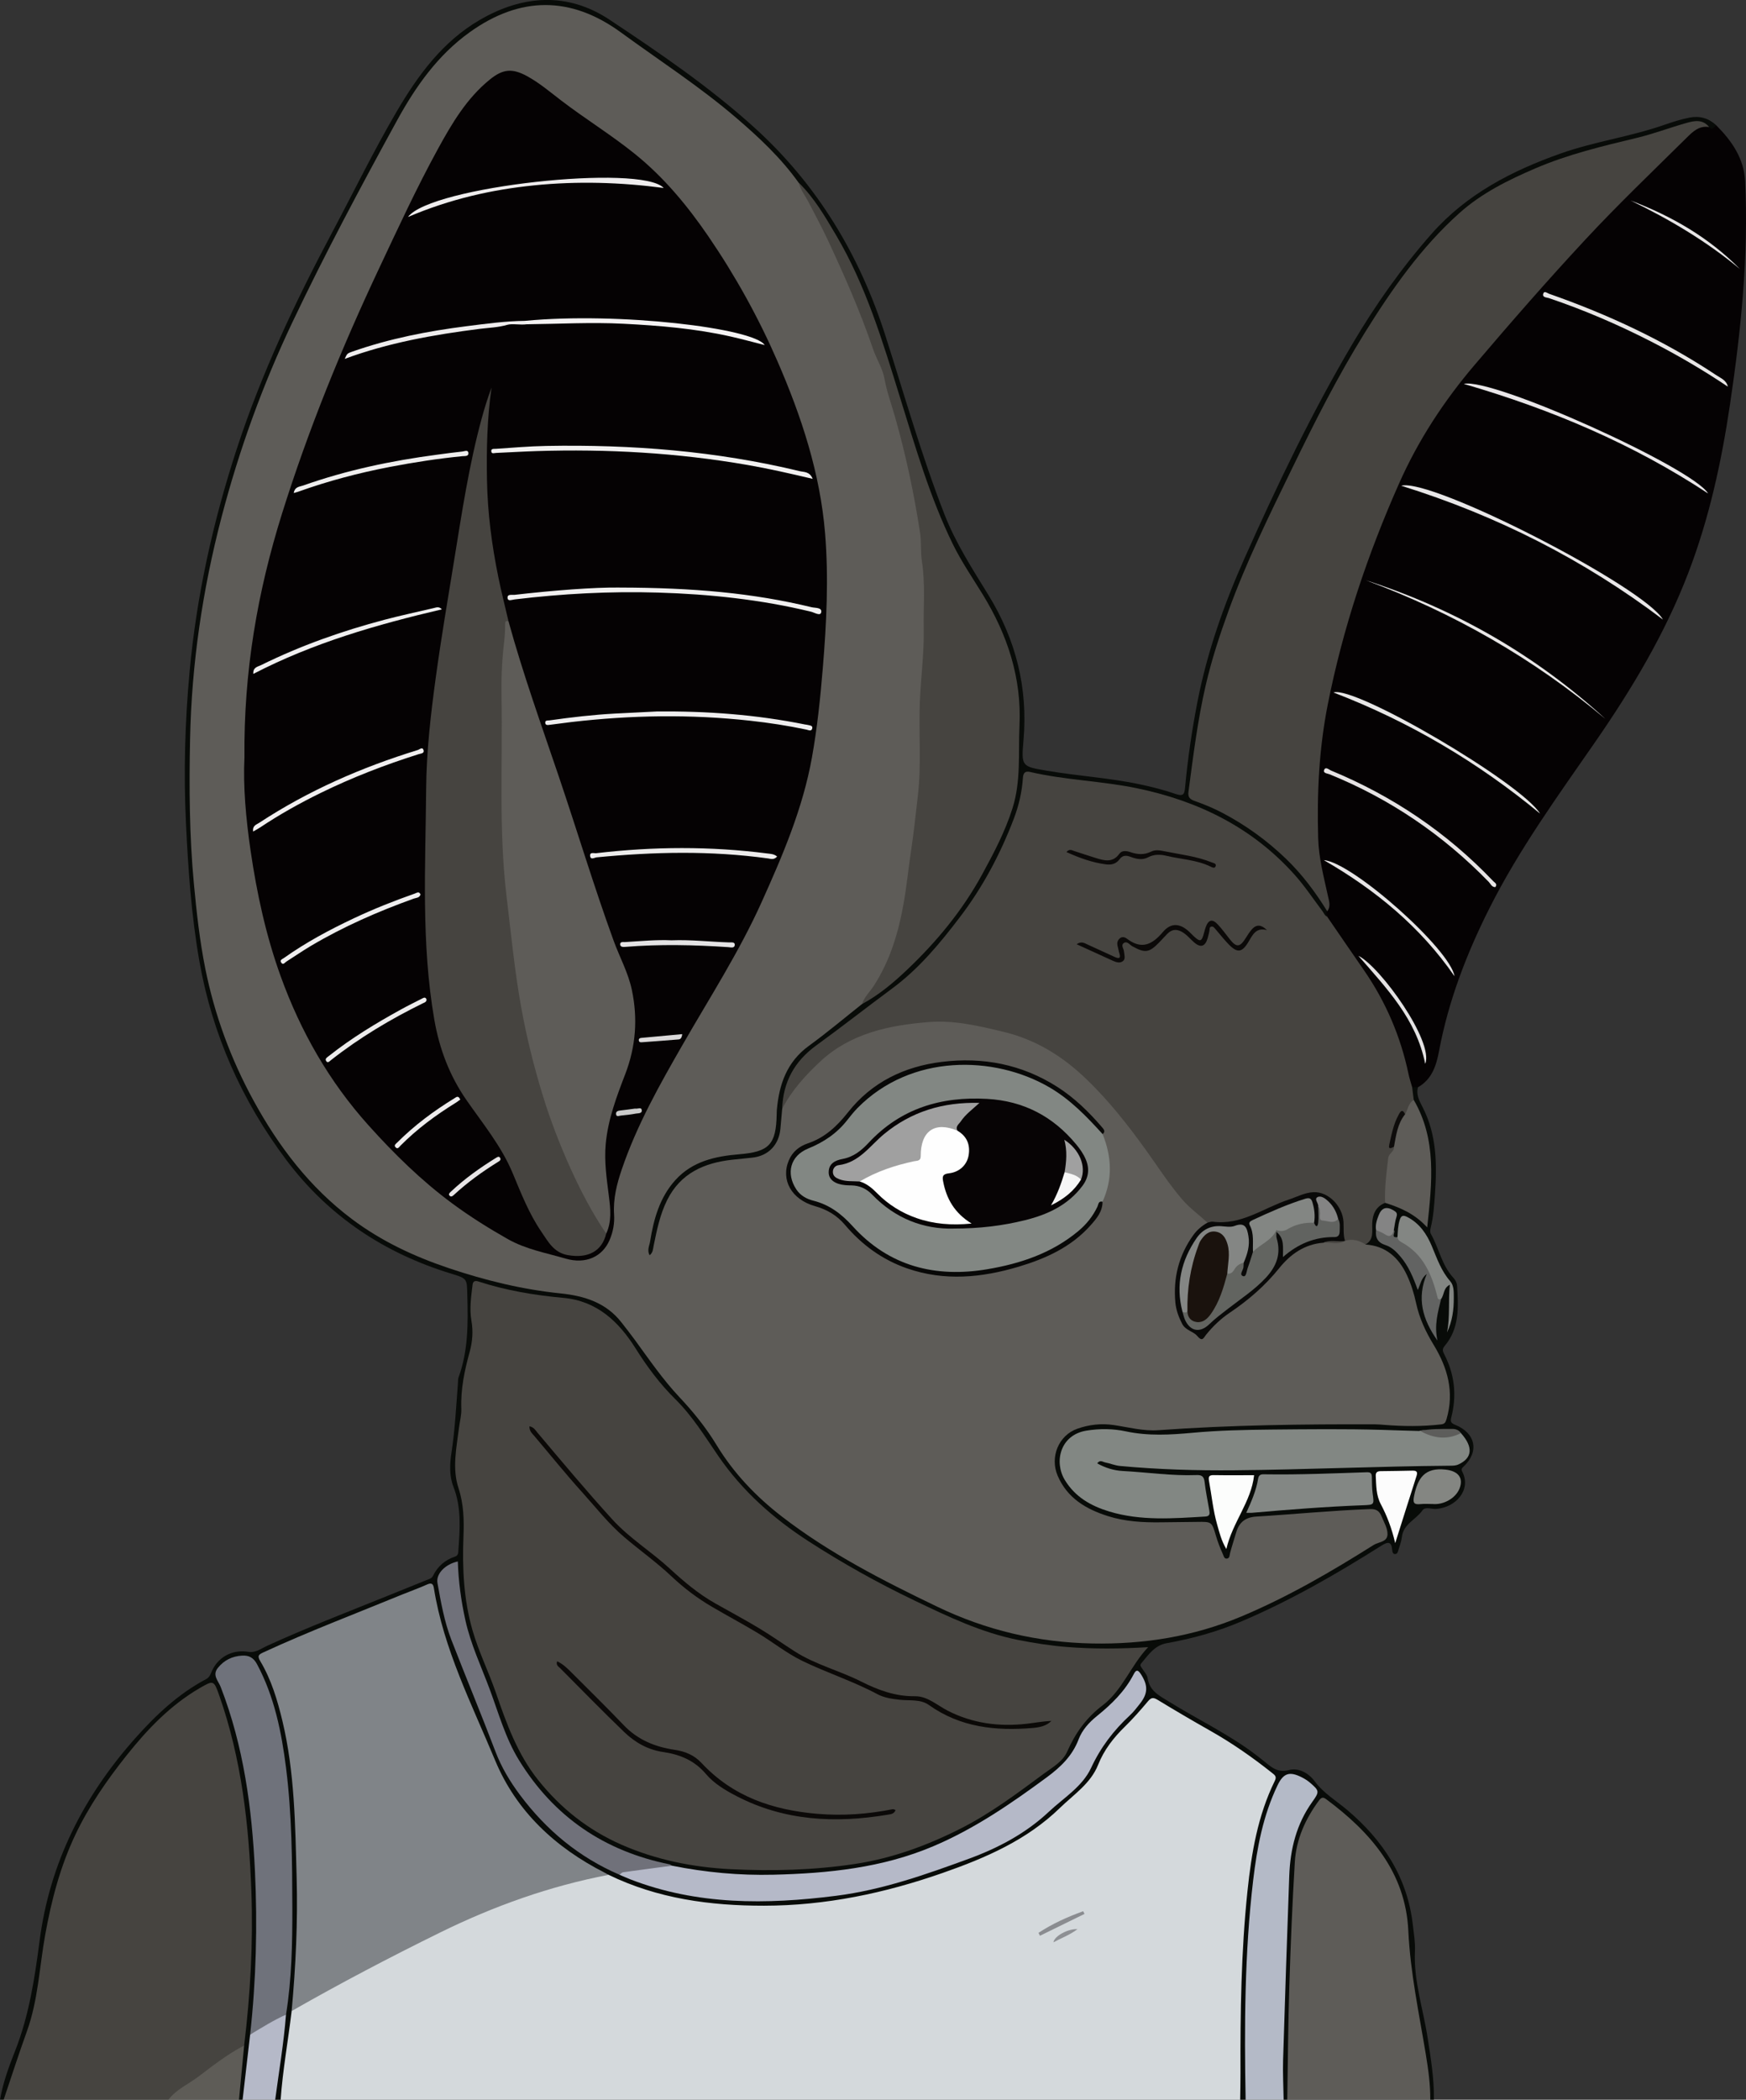 <?xml version="1.0" encoding="UTF-8"?>
<svg id="Capa_1" data-name="Capa 1" xmlns="http://www.w3.org/2000/svg" viewBox="0 0 964.23 1158.86">
  <rect x="0" y="0" width="964.23" height="1158.86" fill="#333333" stroke="none"/>
  <defs>
    <style>
      .cls-1 {
        fill: #b5b9c8;
      }

      .cls-1, .cls-2, .cls-3, .cls-4, .cls-5, .cls-6, .cls-7, .cls-8, .cls-9, .cls-10, .cls-11, .cls-12, .cls-13, .cls-14, .cls-15, .cls-16, .cls-17, .cls-18, .cls-19, .cls-20, .cls-21, .cls-22, .cls-23, .cls-24, .cls-25, .cls-26, .cls-27, .cls-28, .cls-29, .cls-30, .cls-31, .cls-32, .cls-33, .cls-34, .cls-35, .cls-36, .cls-37, .cls-38, .cls-39, .cls-40, .cls-41, .cls-42, .cls-43, .cls-44, .cls-45, .cls-46, .cls-47, .cls-48, .cls-49, .cls-50, .cls-51, .cls-52, .cls-53, .cls-54, .cls-55, .cls-56, .cls-57, .cls-58 {
        stroke-width: 0px;
      }

      .cls-2 {
        fill: #f1eff0;
      }

      .cls-3 {
        fill: #f5f3f4;
      }

      .cls-4 {
        fill: #5e5c58;
      }

      .cls-5 {
        fill: #fcfcfc;
      }

      .cls-6 {
        fill: #1a120d;
      }

      .cls-7 {
        fill: #070405;
      }

      .cls-8 {
        fill: #0e0c0b;
      }

      .cls-9 {
        fill: #dbd9da;
      }

      .cls-10 {
        fill: #8a8c90;
      }

      .cls-11 {
        fill: #848684;
      }

      .cls-12 {
        fill: #e8e7e7;
      }

      .cls-13 {
        fill: #5e5c57;
      }

      .cls-14 {
        fill: #e9e7e7;
      }

      .cls-15 {
        fill: #616360;
      }

      .cls-16 {
        fill: #edecec;
      }

      .cls-17 {
        fill: #f2f1f1;
      }

      .cls-18 {
        fill: #e4e2e3;
      }

      .cls-19 {
        fill: #838784;
      }

      .cls-20 {
        fill: #080b08;
      }

      .cls-21 {
        fill: #eeeced;
      }

      .cls-22 {
        fill: #efeeef;
      }

      .cls-23 {
        fill: #464440;
      }

      .cls-24 {
        fill: #050203;
      }

      .cls-25 {
        fill: #0b0907;
      }

      .cls-26 {
        fill: #e8e6e7;
      }

      .cls-27 {
        fill: #626362;
      }

      .cls-28 {
        fill: #080807;
      }

      .cls-29 {
        fill: #70717a;
      }

      .cls-30 {
        fill: #efedee;
      }

      .cls-31 {
        fill: #6f727b;
      }

      .cls-32 {
        fill: #fcfdfc;
      }

      .cls-33 {
        fill: #808488;
      }

      .cls-34 {
        fill: #e8e5e6;
      }

      .cls-35 {
        fill: #f1f0f0;
      }

      .cls-36 {
        fill: #f6f6f6;
      }

      .cls-37 {
        fill: #d4d9dc;
      }

      .cls-38 {
        fill: #828783;
      }

      .cls-39 {
        fill: #8e9094;
      }

      .cls-40 {
        fill: #e8e6e6;
      }

      .cls-41 {
        fill: #eae7e9;
      }

      .cls-42 {
        fill: #b4bac7;
      }

      .cls-43 {
        fill: #efeeee;
      }

      .cls-44 {
        fill: #0b0908;
      }

      .cls-45 {
        fill: #e9e7e8;
      }

      .cls-46 {
        fill: #e6e3e4;
      }

      .cls-47 {
        fill: #090908;
      }

      .cls-48 {
        fill: #848682;
      }

      .cls-49 {
        fill: #f0eff0;
      }

      .cls-50 {
        fill: #848484;
      }

      .cls-51 {
        fill: #838683;
      }

      .cls-52 {
        fill: #a0a0a0;
      }

      .cls-53 {
        fill: #e4e3e4;
      }

      .cls-54 {
        fill: #cbcbcb;
      }

      .cls-55 {
        fill: #e7e5e6;
      }

      .cls-56 {
        fill: #626460;
      }

      .cls-57 {
        fill: #5d5d5b;
      }

      .cls-58 {
        fill: #fefefe;
      }
    </style>
  </defs>
  <path class="cls-37" d="M684.9,1158.86H154.98c-2.84-3.39-.84-7.07-.37-10.51,1.7-12.59,2.82-25.27,5.29-37.75,1.2-2.59,3.63-3.84,5.94-5.1,26.95-14.81,53.93-29.55,81.79-42.62,18.1-8.49,36.48-16.13,55.68-21.72,10.85-3.16,21.83-5.78,33.03-7.44,9.31,3.53,18.41,7.59,28.11,10.14,12.93,3.39,26.04,4.97,39.35,5.81,7.31.46,14.6.92,21.91.75,28.75-.7,56.9-4.92,84.05-14.75,12.5-4.52,25.47-7.71,37.43-13.78,13.99-7.12,27.68-14.62,38.51-26.3,4.86-5.24,11.16-8.99,15.29-15,1.61-2.34,3.38-4.64,4.37-7.24,3.22-8.47,8.37-15.44,15.11-21.4,4.5-3.98,8.23-8.71,12.1-13.28,2.17-2.56,4.5-3.28,7.41-1.42,19.05,12.15,39.87,21.49,57.48,35.94,8.73,7.16,9.88,4.98,5.11,16.19-7.28,17.08-10.37,35.33-12.26,53.74-2.09,20.35-2.46,40.78-3.27,61.2-.64,16.15-.29,32.27-.69,48.4-.05,2.15.21,4.38-1.43,6.16Z"/>
  <path class="cls-23" d="M92.99,1158.86H2c-.79-3.28.69-6.21,1.63-9.15,2.84-8.87,5.56-17.81,9-26.46,6.17-15.52,7.41-31.99,9.86-48.23,3.92-26.01,10.28-51.3,23.84-74.11,15.13-25.44,32.83-48.81,57.13-66.44,2.7-1.96,5.58-3.63,8.47-5.27,5.24-2.98,6.75-2.52,9.16,2.93,2.49,5.64,4.38,11.53,5.98,17.46,5.93,21.87,9.49,44.14,11.46,66.72,1.8,20.58,2.48,41.2,1.65,61.8-.68,16.71-.99,33.54-4.29,50.05-1.24,2.34-3.6,3.44-5.64,4.78-12.66,8.3-24.21,18.2-37.26,25.92Z"/>
  <path class="cls-20" d="M134.83,1128.93c3.42-28.1,4.99-56.32,4-84.59-1.3-36.94-5.4-73.5-17.77-108.66-2.96-8.42-3.15-8.45-10.9-3.92-16.21,9.46-28.93,22.81-40.41,37.26-10.73,13.5-20.55,27.66-28.04,43.38-8.44,17.72-13.32,36.36-16.77,55.56-3.19,17.76-3.88,35.97-10.1,53.19-4.51,12.49-8.57,25.14-12.83,37.72H0c1.61-9.22,4.79-18.02,8.21-26.63,7.82-19.7,10.96-40.37,13.66-61.17,5.58-42.85,24.21-79.51,52.67-111.56,11.45-12.89,23.87-24.62,39.26-32.78,1.4-.74,2.14-1.84,2.73-3.34,3.32-8.57,11.4-13.22,20.59-11.74,4.07.66,7.04-1.78,10.25-3.25,22.11-10.11,44.8-18.8,67.32-27.91,6.78-2.75,13.58-5.45,20.35-8.23,1.5-.61,3.29-.91,4.11-2.58,2.56-5.2,6.57-8.73,12.06-10.54,1.89-.62,1.84-2.07,1.94-3.58.83-11.79,1.75-23.51-2.73-34.99-2.33-5.97-2.07-12.52-1.1-18.8,1.96-12.68,2.56-25.47,3.57-38.24.09-1.16-.01-2.41.38-3.47,5.32-14.54,5.22-29.59,4.81-44.78-.26-9.4.29-9.56-8.64-12.27-37.14-11.28-68.07-31.83-91.38-62.9-24.53-32.69-40.84-69.23-47.96-109.67-4.45-25.3-6.2-50.84-7.42-76.46-1.32-27.84-.53-55.58,2.02-83.31,3.88-42.12,13.01-83.1,26.16-123.25,13.67-41.74,32.38-81.24,52.97-119.92,11.73-22.03,22.64-44.5,35.28-66.03,11.73-19.97,25.32-38.53,45.82-50.46,23.76-13.83,48.49-15.54,71.77-.09,27.56,18.3,55,36.99,79.65,59.25,34.95,31.57,58.35,70.45,72.65,115.17,10.54,32.95,19.98,66.27,32.59,98.55,6.22,15.93,15.46,30.17,24.34,44.62,15.11,24.58,21.8,51.18,19.3,80.06-1.26,14.54-1.02,14.42,13.1,16.82,17.06,2.91,34.4,3.9,51.34,7.52,6.66,1.42,13.32,3.1,19.74,5.34,4.15,1.45,4.72-.11,5.04-3.55,1.49-15.91,3.78-31.72,6.85-47.41,5.36-27.42,14.59-53.63,25.93-79.05,18.05-40.43,37.14-80.37,59.7-118.53,12.73-21.53,27.11-41.92,43.69-60.7,19.34-21.9,44.22-34.73,71.28-44.31,18.57-6.57,38.17-9.2,56.74-15.64,4.71-1.63,9.44-3.2,14.37-4.16,5.68-1.1,10.5.3,14.71,4.15-.51,3.24-2.33,3.12-4.62,1.83-3.45-3.52-7.59-2.72-11.7-1.78-6.34,1.45-12.36,3.95-18.58,5.81-18.81,5.62-38.29,8.76-56.66,16.02-15.57,6.15-30.52,13.41-44.05,23.23-8.77,6.36-16.16,14.42-23.12,22.69-23.51,27.91-42.06,59.02-58.81,91.34-12.26,23.65-23.93,47.58-35.05,71.76-15.77,34.31-28.27,69.73-33.39,107.38-1.26,9.23-2.77,18.43-3.73,27.7-.36,3.46.8,5.19,3.97,6.37,19.71,7.27,36.62,18.98,51.33,33.74,7.95,7.98,15,16.86,20.24,26.98-.37,1.33.47,2.94-.93,4.04-2.01-.06-2.76-1.66-3.66-3.03-14.46-22.06-33.34-39.31-56.64-51.63-11.4-6.03-23.79-9.49-36.1-13.12-14.48-4.27-29.54-4.85-44.34-7.07-6.91-1.04-13.87-1.83-20.7-3.42-2.55-.59-4.61-.68-4.99,2.8-2.04,18.46-10.02,34.78-18.67,50.81-10.6,19.64-24.22,37.14-39.91,52.87-11.41,11.44-24.85,20.6-37.94,30.05-8.93,6.44-17.88,12.86-25.85,20.44-7.69,7.31-9.9,17.07-10.54,27.27-.35,3.81-.83,7.6-1.17,11.41-.85,9.44-7.33,15.71-16.97,16.6-5.14.48-10.23,1.31-15.33,2.02-17.61,2.46-28.35,12.75-33.58,29.36-1.65,5.25-2.65,10.65-3.89,16-.34,1.46-.6,2.94-1.39,4.25-.53.88-1.18,1.68-2.36,1.41-1.16-.27-1.51-1.26-1.59-2.27-.17-2.18.29-4.33.67-6.44,2.76-15.53,7.31-30.1,21.03-39.93,8.94-6.4,19.32-7.67,29.74-8.98.99-.12,2-.06,2.99-.14,10.61-.88,15.65-5.92,15.99-16.63.19-5.85.83-11.58,1.88-17.33,2.3-12.54,10.37-20.9,19.96-28.22,8.72-6.66,17.45-13.32,26.11-20.07,16.13-10.29,29.9-23.14,42.3-37.72,14.38-16.91,25.67-35.62,34.79-55.72,5.77-12.71,9.36-25.95,9.1-40.08-.16-8.66-.17-17.32,0-25.98.38-19.16-5.43-36.68-13.66-53.65-3.94-8.13-8.93-15.62-13.76-23.17-11.61-18.15-19.05-38.04-25.97-58.23-5.99-17.49-11.23-35.21-16.73-52.85-6.94-22.27-14.24-44.46-25.18-65.13-7.38-13.94-15.27-27.7-26.21-39.35-11.18-14.19-24.08-26.66-37.95-38.18-19.63-16.3-41.03-30.21-61.58-45.25-30.57-22.36-63.16-15.38-88.78,7.79-15.23,13.77-25.65,30.99-35.32,48.71-16.59,30.42-32.8,61.05-48.08,92.14-27.67,56.28-47.43,115.19-56.48,177.39-3.48,23.88-5.71,47.91-5.56,72.13.14,23.65.02,47.28,2.13,70.86,2.49,27.77,6.24,55.33,15.81,81.69,11.48,31.62,27.28,60.91,50.81,85.24,17.19,17.77,37.47,31.32,60.85,40.11,25.08,9.43,50.72,16.1,77.44,18.87,15.81,1.64,27.84,9.97,36.74,23.2,10.24,15.21,21.41,29.71,34.19,42.96,6.38,6.61,10.94,14.7,15.81,22.44,8.02,12.75,18.58,23.07,30.18,32.35,27.27,21.81,58.13,37.52,89.6,52.2,17.01,7.93,34.47,14.25,53.11,16.96,38.82,5.65,76.74,3.02,113.23-12.49,21.83-9.28,42.34-21.06,62.63-33.25,4.28-2.57,8.46-5.32,12.83-7.74,2.47-1.37,3.08-3.1,2.45-5.78-1.81-7.59-3.97-9.72-11.61-9.32-12.29.64-24.58,1.31-36.84,2.51-6.46.63-12.95.9-19.42,1.29-6.96.42-11.25,3.18-12.97,10.02-.6,2.41-1.34,4.81-2.07,7.2-.67,2.17-.84,5.22-3.58,5.45-3.06.26-3.63-2.94-4.66-5.12-1.35-2.87-2.47-5.86-3.19-8.93-.99-4.23-3.11-5.82-7.71-5.63-10.65.44-21.33.45-31.99.06-11.99-.44-23.56-3.26-33.52-10.17-9.06-6.29-15.96-14.3-14.98-26.47.64-7.96,4.23-14.06,11.97-16.89,7.1-2.6,14.49-4.18,22.06-2.56,18.04,3.87,36.11,2.53,54.19.68,1.16-.12,2.32-.29,3.49-.28,28.65.25,57.28-2.02,85.92-.89,9.31.37,18.62.92,27.94.83,9.47-.09,9.86-.49,11.62-9.72,2.24-11.76-2.02-22.01-7.66-31.82-4.59-7.99-8.65-16.15-10.59-25.22-.7-3.27-1.81-6.41-2.89-9.56-3.7-10.76-10.09-18.71-21.91-21.02-.82-.16-1.56-.56-2.11-1.23,3.24-4.63,2.35-10.14,3.4-15.24.84-4.08,2.87-7.73,7.57-8.79,8.23,1.3,15.25,5.19,21.89,10.69,1.51-3.35,1.84-6.62,1.92-9.84.24-9.62.57-19.25.04-28.87-.38-6.91-2.69-13.31-5.4-19.59-1.18-2.74-2.72-5.34-3.48-8.26-.33-2.49-1.61-5.02.33-7.4,1.17-.58,2.27-.59,3.23.42-1.22,4.09.76,7.65,2.45,10.92,7.94,15.34,8.04,31.72,6.89,48.28-.43,6.13-.82,12.29-2.32,18.31-.27,1.08-.48,2.53.01,3.39,4.53,7.92,6.03,17.4,12.47,24.32,1.19,1.28,1.97,2.89,2.07,4.46.72,11.69,1.42,23.45-6.9,33.23-1.39,1.64-1.08,2.86-.24,4.46,5.78,11.12,7.07,22.79,3.93,34.91-.55,2.11-.34,3.11,2.02,4.05,11.46,4.55,13.56,14.88,4.8,23.08-1,.94-1.47,1.48-.76,2.85,5.19,9.99-3.57,19.8-14.41,20.55-2.59.18-6.06-1.43-7.61.83-3.52,5.1-10.53,7.45-11.32,14.68-.27,2.45-1.23,4.83-1.93,7.22-.27.94-.55,2.11-1.74,2.17-1.29.07-1.56-1.06-1.64-2.07-.43-5.1-2.41-4.82-6.21-2.42-24.79,15.66-50.18,30.24-77.23,41.74-13.24,5.63-27,9.45-41.14,11.96-6.76,1.2-10.09,6.48-14.03,11.09-1.04,1.22-.03,2.06.6,3.04,1.08,1.67,2.64,3.34,2.91,5.17,1.06,7.09,6.49,9.68,11.77,12.95,15.99,9.89,33.08,17.98,48.11,29.42,1.85,1.41,3.67,2.86,5.47,4.33,3.7,3.02,6.98,5.52,12.73,4,5.3-1.41,10.84,1.71,14.04,6.04,4.98,6.75,12.02,10.85,18.17,16.06,19.78,16.77,33.2,37.1,36.18,63.41.54,4.79,1.39,9.63,1.16,14.4-.78,16.42,4.54,31.88,6.99,47.79,1.75,11.35,3.65,22.68,3.48,34.22h-2c-2.64-5.72-2.56-11.99-3.19-18.02-1.29-12.46-3.77-24.68-6.37-36.89-1.81-8.5-3.02-16.98-3.01-25.72.04-27.84-9.07-51.87-30.26-70.71-4.23-3.76-8.13-7.86-12.73-11.22-2.81-2.06-4.56-1.68-6.51,1.13-6.54,9.39-10.4,19.75-11.28,31.1-1.3,16.75-1.59,33.56-2.22,50.35-.94,24.94-2,49.88-1.94,74.84,0,1.85-.11,3.68-1.47,5.15h-2c-1.73-1.93-1.5-4.32-1.55-6.64-.48-22.98.02-45.97,1.19-68.9.95-18.6,1.06-37.25,2.58-55.82.98-11.91,5.15-22.64,11.57-32.62,3.66-5.69,2.88-8.26-3.35-11.86-6.02-3.48-9.33-2.73-12.26,3.01-6.99,13.7-10.01,28.56-12.31,43.57-2.42,15.8-3.41,31.75-4.45,47.7-1.61,24.64-.38,49.28-.88,73.91-.05,2.63.41,5.39-1.55,7.64h-3c.06-4.83.19-9.65.17-14.48-.11-33.63.35-67.25,3.87-100.73,2.2-20.92,5.67-41.58,15.07-60.7,1.17-2.37.16-3.11-1.39-4.34-10.83-8.61-22.13-16.5-34.19-23.32-9.84-5.56-19.59-11.29-29.25-17.16-2.37-1.44-3.52-1.14-5.24.91-4.06,4.83-8.25,9.59-12.76,14-6.25,6.12-11.45,12.75-14.75,21.04-4.09,10.29-13.42,16.34-21.01,23.71-18.34,17.83-41.01,27.63-64.83,35.95-32.04,11.2-64.69,18.05-98.65,18.08-29.74.03-58.75-3.87-85.88-17.07-7.77-1.48-14.05-5.99-20.27-10.39-20.61-14.56-36.51-33.27-45.8-56.75-9.24-23.36-19.69-46.27-27.2-70.3-1.69-5.4-2.6-11.02-3.82-16.54-1.09-4.92-1.64-5.23-6.43-3.35-13.95,5.48-27.91,10.94-41.72,16.76-13.96,5.88-28.15,11.2-41.86,17.68-3.86,1.82-4.21,3.59-2.39,7.24,9.75,19.52,13.8,40.53,15.88,62.05,2.56,26.54,3.42,53.14,2.83,79.77-.3,13.61-.66,27.27-2.04,40.85-.29,2.81-.67,5.64-2.16,8.15-1.95,16.32-4.91,32.52-6.09,48.94h-3c-1.61-1.9-1.02-4.07-.72-6.18,1.91-13.6,4.11-27.16,5.32-40.84,2.77-19.32,3.36-38.8,3.21-58.23-.24-28.75.03-57.59-4.54-86.11-2.56-15.98-6.03-31.72-13.75-46.2-1.85-3.46-3.86-6.2-8.32-5.78-4.71.44-8.72,2.11-11.37,6.21-1.21,1.87-.71,3.8.1,5.73,12.78,30.33,17.18,62.38,19.73,94.86,1.72,21.78.92,43.59.69,65.37-.12,11.75-.95,23.58-2.81,35.25-.61,10.55-2.09,21.01-3.58,31.46-.23,1.65-.77,3.21-1.95,4.47h-2c-.29-.6-.04.22-.3-.39-1.7-4.02.63-25.95,3.14-29.54Z"/>
  <path class="cls-4" d="M710.89,1158.86c.36-20.98.48-41.96,1.14-62.92.72-22.78,1.66-45.55,3.04-68.3.76-12.56,5.84-23.77,13.31-33.9,1.3-1.76,2.24-2.06,3.99-.76,24.65,18.3,43.85,40.38,45.38,72.68,1.1,23.2,5.96,45.68,9.7,68.42,1.34,8.15,2.49,16.44,2.42,24.78h-78.99Z"/>
  <path class="cls-42" d="M687.9,1158.86c-.74-40.44-.6-80.86,4.16-121.09,2.13-18.03,5.5-35.85,13.45-52.42,3.27-6.83,6.66-7.86,13.48-4.4,1.61.82,3.19,1.82,4.55,3,5.09,4.39,5.21,4.89,1.24,10.42-8.78,12.21-12.25,26.08-12.78,40.82-1.23,33.9-2.38,67.81-3.41,101.71-.22,7.31.18,14.64.3,21.96h-21Z"/>
  <path class="cls-1" d="M157.94,1111.89c-1.22,15.75-3.89,31.32-5.96,46.97h-18c1.38-11.98,2.77-23.95,4.15-35.93,5.54-5.58,11.85-9.8,19.81-11.04Z"/>
  <path class="cls-13" d="M134.83,1128.93c-.95,9.98-1.9,19.95-2.85,29.93h-38.99c4.4-5.77,11.11-8.61,16.69-12.84,8.05-6.11,16.09-12.39,25.15-17.09Z"/>
  <path class="cls-24" d="M783.1,600.03c-1.09-.02-2.18-.05-3.27-.07-2.84-1.47-2.7-4.46-3.25-6.92-3.26-14.51-7.99-28.46-15.11-41.56-5.81-10.69-13.07-20.42-19.96-30.38-2.46-3.55-4.8-7.19-7.38-10.66-.96-1.3-2.13-2.66-1.23-4.51.29-.99-1.18-2.01.05-2.99-.3-5.61-1.06-11.21-2.74-16.53-2.6-8.22-3.2-16.71-3.56-25.13-.85-20.31.15-40.61,3.14-60.73,2.99-20.12,7.86-39.86,13.8-59.3,6.72-21.96,14.15-43.69,23.25-64.81,10.46-24.26,22.97-47.26,39.99-67.7,20.45-24.56,41.51-48.56,63-72.21,18.83-20.72,39.38-39.72,58.88-59.77,2.33-2.4,4.98-4.43,7.77-6.26,2.36-1.55,4.84-2.25,7.41-.36,1.95,2.12,2.71-.19,3.86-1.04,8.61,8.65,15.39,18.27,16,31.02,1.97,41.43-2.31,82.43-8.39,123.31-4.71,31.67-11.51,62.83-23.01,92.8-12.84,33.46-31.12,63.99-51.44,93.32-20.66,29.81-41.98,59.15-58.36,91.7-12.64,25.11-22.63,51.05-27.83,78.79-1.46,7.82-3.85,15.62-11.62,20.01Z"/>
  <path class="cls-33" d="M161.06,1109.91c2.26-24.54,3.43-49.13,2.76-73.76-.79-28.91-1.05-57.9-7.84-86.28-2.76-11.52-6.13-22.85-12.25-33.08-1.83-3.05-.76-3.69,1.89-4.91,25.07-11.56,50.89-21.33,76.41-31.82,4.61-1.89,9.34-3.53,13.87-5.58,2.49-1.13,3.36-.24,3.71,1.99,5.4,33.79,20.94,64.09,33.84,95.13,11.65,28.04,33.28,48.14,60.47,61.94.73.37,1.42.81,2.13,1.22-32.52,6.19-63.31,17.22-93.02,31.82-27.76,13.65-55.12,28-81.97,43.33Z"/>
  <path class="cls-10" d="M573.51,1066.75c7.7-5.07,16.04-8.81,24.67-11.93.24.5.48.99.73,1.49-8.2,4.02-16.4,8.03-24.6,12.05-.27-.54-.53-1.07-.8-1.61Z"/>
  <path class="cls-39" d="M595.05,1064.72c-4.28,3.23-8.85,4.84-13.28,7.25.41-3.42,8.19-7.63,13.28-7.25Z"/>
  <path class="cls-4" d="M476.04,554.16c-9.76,7.72-19.29,15.76-29.35,23.06-12.14,8.82-16.42,21.21-17.67,35.29-.07.83-.07,1.66-.09,2.5-.34,16.77-4.21,20.68-20.7,22.04-13.11,1.08-25.76,3.8-35.18,14.16-8.76,9.63-12.05,21.62-14.05,34.04-.37,2.29-1.76,4.72-.27,7.53,1.92-1.43,1.88-3.48,2.25-5.28,1.76-8.63,3.51-17.27,7.49-25.23,7.42-14.83,20.49-20.53,36.03-22.22,3.63-.39,7.27-.74,10.9-1.13,8.89-.94,14.77-6.99,15.59-16.04.33-3.64.65-7.28.97-10.91.8-4.38,3.36-7.82,5.88-11.33,16.19-22.59,38.7-33.71,65.81-37.02,16.99-2.08,33.36-.28,49.86,4.22,12.76,3.48,24.62,8.26,35.14,16.13,10.98,8.22,20.2,18.33,28.98,28.79,9.2,10.97,17.23,22.82,25.51,34.48,6.33,8.92,12.66,18.03,22.1,24.21,1.13.74,1.99,1.79,2.03,3.27-3.94,4.64-8.58,8.71-11.26,14.38-5.89,12.47-8.16,25.1-3.12,38.54,1.8,4.8,5.54,6.72,9.48,8.82,1.39.74,2.21-.04,2.96-.98,7.03-8.91,17.06-14.22,25.57-21.35,4.09-3.43,7.78-7.2,11.24-11.26,7.76-9.1,15.98-17.58,29.06-18.25,3.5-.18,7.04.4,10.51-.43.46-.24.93-.44,1.41-.64,4.18-.62,8.35-1.17,11,3.31,11.19.75,18.3,7.18,22.83,16.84,2.33,4.96,3.96,10.22,5.12,15.62,1.76,8.21,5.3,15.75,9.64,22.87,7.77,12.73,11.51,26.05,7.17,40.91-.55,1.87-.96,2.79-3.05,3.03-10.46,1.21-20.91,1.11-31.38.26-1.66-.13-3.32-.28-4.97-.29-39.94-.15-79.86.36-119.73,3.23-8.27.6-16.49-1.61-24.69-2.84-6.91-1.03-13.68-.24-20.15,2.05-10.32,3.65-15.21,15.66-10.82,25.91,5.3,12.36,15.66,18.48,27.84,22.32,9.5,2.99,19.26,3.53,29.11,3.4,6.66-.09,13.33-.13,19.99-.23,8.06-.12,8.19-.17,10.43,7.51,1.03,3.53,2.34,6.92,3.85,10.24.46,1.01.69,2.57,2.08,2.52,1.79-.07,1.61-1.89,1.92-3.07,1.01-3.86,2.28-7.63,3.39-11.45,1.69-5.81,5.36-8.34,11.12-8.69,20.91-1.27,41.76-3.35,62.7-4.13,3.37-.13,5.21.92,6.45,4.02,1.3,3.24,3.33,6.43,3.28,9.86-.06,4.37-4.91,4.2-7.58,5.88-23.51,14.81-47.49,28.75-73.2,39.53-26.36,11.05-53.76,15.42-82.27,14.88-30.11-.57-58.57-7.29-85.65-20.31-29.85-14.35-59.31-29.35-85.7-49.7-14.36-11.08-26.69-23.99-36.11-39.5-5.83-9.59-12.8-18.23-20.45-26.35-9.28-9.83-16.86-20.97-24.8-31.83-2.35-3.22-4.83-6.35-7.28-9.5-8.53-10.96-20.57-14.67-33.64-16.01-21.11-2.16-41.57-7.17-61.63-13.91-19.17-6.44-37.3-14.9-53.59-27.12-23.35-17.52-40.5-40.08-54.37-65.46-12.53-22.93-21.45-47.15-26.6-72.75-3.11-15.48-4.82-31.16-6.3-46.87-2.5-26.56-2.66-53.19-2.11-79.81.85-41.54,6.88-82.38,17.4-122.57,9.71-37.1,22.71-73,39.18-107.63,17.93-37.71,37.6-74.53,57.67-111.14,10.29-18.78,22.52-36.17,40.27-48.86,27.74-19.84,55.71-20.05,83.46.21,21.33,15.56,43.58,29.92,63.66,47.14,12.61,10.81,24.76,22.16,34.47,35.81,12.43,17.68,20.2,37.73,29.09,57.21,5.81,12.73,10.18,26,15.08,39.08,8.95,23.87,15.13,48.51,20.44,73.36,3.94,18.41,5.47,37.1,5.8,55.96.6,34.46-2.9,68.79-2.38,103.26.2,13.39-2.57,26.81-4.48,40.14-1.32,9.21-2.39,18.46-3.84,27.66-2.3,14.67-6.87,28.45-13.29,41.68-2.77,5.7-6.9,10.56-11.47,14.98Z"/>
  <path class="cls-23" d="M634.06,909.09c-9.58,10.07-14.13,23.76-25.23,32.18-8.85,6.7-14.99,15.25-19.43,25.37-2.47,5.64-8.09,8.69-12.87,12.22-14.82,10.95-29.64,22.07-46.1,30.38-18.38,9.28-37.71,16.38-58.24,19.49-22.77,3.45-45.75,4.03-68.65,2.89-20.77-1.04-41.15-5.1-60.41-13.56-18.31-8.05-33.5-20.06-45.96-35.68-11.42-14.31-17.45-31.14-23.31-48.13-4-11.59-9.5-22.64-12.91-34.46-4.89-16.97-5.69-34.34-5-51.86.35-8.97.17-17.75-2.73-26.59-3.6-10.95-1.12-22.3.28-33.46.43-3.46,1.4-6.93,1.27-10.36-.42-10.79,1.77-21.12,4.61-31.41,1.55-5.64,2-11.31.96-17.24-1.14-6.57-.16-13.26.65-19.87.28-2.24,1.78-2.21,3.29-1.71,15.23,4.95,30.87,7.57,46.8,9.01,18.51,1.68,30.58,13,39.99,27.99,6.29,10.02,13.37,19.53,21.77,27.81,9.47,9.34,16.33,20.5,23.73,31.31,13.28,19.38,30.41,34.62,50.03,47.29,18.74,12.09,38.17,22.94,58.27,32.57,18.58,8.9,37.17,17.84,57.58,21.87,8.78,1.73,17.63,3.11,26.58,3.83,14.95,1.2,29.87,1.05,45.01.11Z"/>
  <path class="cls-23" d="M754.12,686.82c-3.5-2.25-7.22-3.26-11.35-2.01-2.61-1.84-2.26-4.66-2.2-7.26.08-3.4-.51-6.51-2.15-9.55-4.56-8.44-9.86-10.49-18.94-7.26-10,3.56-19.85,7.45-29.4,12.13-7.41,3.64-15.35,2.93-23.23,1.92-4.72-4.33-9.91-8.05-14.16-13.02-7.32-8.55-13.33-17.99-19.87-27.07-9.97-13.85-20.49-27.24-32.82-39.08-13.05-12.54-27.7-21.79-45.85-26.15-13.67-3.29-27.14-6.49-41.14-5.39-21.91,1.73-43.26,6.18-59.98,21.73-8.15,7.58-15.83,16-21.07,26.14.48-14.78,6.81-26.26,18.84-34.98,14.09-10.21,27.77-20.99,41.78-31.32,14.91-10.98,26.54-25.05,37.62-39.6,12.55-16.47,22.19-34.64,29.59-53.95,2.79-7.27,4.6-14.92,5.11-22.74.19-2.96,1.37-3.92,4.01-3.3,19.41,4.52,39.45,4.94,58.91,8.97,33.86,7.01,63.75,21.62,87.12,47.75,5.63,6.29,10.34,13.4,15.43,20.16.79,1.05,1.18,2.41,2.54,2.97,6.75,9.81,13.46,19.64,20.24,29.43,12.11,17.49,20.35,36.63,24.71,57.46.51,2.42,1.31,4.77,1.98,7.15.3,2.37.6,4.73.9,7.1-1.54,2.75-1.61,6.33-4.63,8.25-.65.04-1.42-.25-1.94.19-3.34,2.8-5.74,14.98-3.73,18.75-3.61,7.12-3.39,14.93-4.04,22.57-.21,2.42.36,4.98-1.47,7.05-5.12,2.06-6.91,6.24-7.12,11.34-.17,4.23,1.11,8.88-3.68,11.63Z"/>
  <path class="cls-23" d="M943.89,70.13c-5.58-.98-9.19,2.67-12.53,5.98-18.71,18.49-37.75,36.67-55.66,55.92-21.06,22.62-41.4,45.94-61.43,69.48-16.83,19.78-31,41.37-41.62,65.3-17.43,39.27-31,79.73-39.36,121.87-4.84,24.39-6.05,49.1-5.33,73.92.32,11.01,3.16,21.61,5.49,32.3.58,2.67,1.57,5.48-.49,8.04-6.45-10.48-13.79-20.3-22.66-28.86-10.56-10.19-22.36-18.71-35.39-25.54-4.88-2.56-9.94-4.64-15.11-6.46-2.46-.87-3.88-1.93-3.47-5.02,2.62-19.71,5.04-39.45,9.53-58.86,3.26-14.09,7.76-27.81,12.7-41.38,9.83-26.99,22.54-52.69,35.09-78.48,12.36-25.4,25.08-50.6,39.99-74.59,14.93-24.02,31.13-47.22,52.39-66.22,12.24-10.94,26.89-18.17,41.9-24.61,18.06-7.75,37.06-12.27,56.08-16.84,9.17-2.2,18.05-5.58,27.14-8.16,4.46-1.27,9.17-2.3,12.75,2.24Z"/>
  <path class="cls-23" d="M476.04,554.16c1.24-3.91,4.29-6.67,6.45-9.99,9.16-14.11,13.75-29.7,16.63-46.13,1.66-9.46,2.57-18.99,4.01-28.47,1.53-10.13,2.58-20.33,3.77-30.52,1.99-17.08.42-34.25,1.07-51.35.52-13.57,2.42-27.14,2.17-40.68-.23-12.41.91-24.89-1.02-37.28-.82-5.23-.22-10.55-1.04-15.87-3.31-21.6-7.85-42.88-13.84-63.92-1.97-6.93-4.51-13.72-5.79-20.99-.97-5.5-4.45-10.84-6.36-16.46-7-20.55-15.76-40.39-24.93-60.03-3.24-6.93-6.94-13.74-10.45-20.56-1.87-3.64-4.59-6.98-5.61-11.08,8.66,8.44,14.62,18.83,20.69,29.09,16.46,27.82,25.65,58.54,35.15,89.13,8.57,27.57,16.56,55.38,29.33,81.4,4.74,9.65,10.91,18.6,16.54,27.8,13.57,22.17,21.43,45.86,20.2,72.21-.71,15.22.9,30.53-3.83,45.52-4.09,12.97-10.36,24.84-16.8,36.63-10.83,19.84-25.12,37.14-41.47,52.64-7.55,7.16-15.58,13.93-24.88,18.91Z"/>
  <path class="cls-38" d="M806.81,790.96c6.86,7.66,6.34,13.74-1.37,17.27-1.63.74-3.22.7-4.86.71-39.62.31-79.21,2.17-118.85,2.52-21.18.19-42.21-.43-63.24-2.39-2.78-.26-5.46-1.43-8.22-1.96-1.28-.24-2.73-1.67-4.34.53,4.44,2.47,9.12,3.94,13.97,4.2,13.62.72,27.18,2.78,40.86,2.26,2.9-.11,4.12.74,4.47,3.76.61,5.28,1.72,10.5,2.61,15.74.31,1.8.34,3.24-2.2,3.39-17.78,1.04-35.6,2.5-53.02-2.77-10.09-3.06-18.88-7.96-24.61-17.47-5.95-9.87-2.63-24.8,11.97-27.17,7.36-1.2,14.66-1.12,21.83.41,12.26,2.62,24.49,1.91,36.78.78,14.43-1.33,28.91-1.64,43.38-1.78,20.32-.19,40.65-.42,60.95.15,6.93.19,13.88.5,20.82.63,2.56-.94,4.91-.06,7.11,1.06,3.48,1.77,6.87,2.13,10.38.19,1.84-1.02,3.72-1.2,5.6-.06Z"/>
  <path class="cls-1" d="M371.1,1029.69c18.51,3.71,37.21,5.44,56.06,4.98,30.23-.74,60.06-3.75,88.33-15.75,22.7-9.63,42.8-23.43,62.52-37.95,7.66-5.64,14.19-11.86,17.66-21.02,1.97-5.18,5.75-9.33,10.07-12.82,8.09-6.53,15.46-13.67,20.3-23.04,1.32-2.57,2.3-2.74,3.98-.16,4.02,6.19,4.03,10.62-.47,16.33-1.75,2.22-3.47,4.51-5.54,6.41-9,8.31-16.18,17.7-21.43,29-4.85,10.44-15.2,16.58-23.39,24.28-12.65,11.88-27.9,19.95-44.05,25.87-23.89,8.76-47.95,17.25-73.38,20.48-38.5,4.88-76.69,5.23-113.68-9.08-2.01-.78-3.98-1.68-5.96-2.53-.06-2.05,1.55-2.36,2.96-2.66,8.58-1.8,17.16-3.57,26.01-2.34Z"/>
  <path class="cls-31" d="M157.94,1111.89c-6.93,3.1-13.32,7.15-19.81,11.04,3.33-30.03,4.09-60.17,2.67-90.29-1.64-34.66-6.23-68.93-18.92-101.6-1.31-3.37-4.81-6.47-1.58-10.49,3.42-4.25,7.87-6.47,13.36-6.8,3.93-.23,6.39,1.19,8.32,4.79,9.58,17.95,13.51,37.46,16.01,57.34,3.2,25.49,3.39,51.17,3.45,76.78.05,19.76-.32,39.61-3.49,59.23Z"/>
  <path class="cls-29" d="M371.1,1029.69c-9,1.19-18,2.36-26.99,3.62-.71.1-1.33.9-1.99,1.37-22.38-9.62-40.45-24.63-54.97-44.05-5.5-7.36-10.24-15.27-13.49-23.82-7.86-20.67-16.36-41.08-24.36-61.68-3.92-10.08-5.79-20.8-7.71-31.44-.9-5.01,4.15-10.35,11.24-11.92.35,11.01,1.82,21.82,4.2,32.54,2.94,13.24,8.73,25.45,13.42,38.04,4.93,13.21,8.66,26.91,16.16,39.1,19.33,31.39,47.24,50.24,83.2,57.51.46.09.85.47,1.28.72Z"/>
  <path class="cls-19" d="M688.25,834.93c2.95-6.47,5.52-12.42,6.55-18.85.43-2.67,2.31-2.42,4.12-2.39,18.62.28,37.22-.52,55.82-1.14,2.42-.08,2.84.77,2.88,2.76.05,2.99.03,6,.43,8.95.85,6.3.95,6.26-5.56,6.51-20.41.77-40.77,2.39-61.12,4.16-.8.07-1.62,0-3.12,0Z"/>
  <path class="cls-4" d="M764.92,663.86c-.35-8.28.75-16.43,1.71-24.63.33-2.85,3.47-3.62,3.2-6.35-1.63-5.28,2-15.88,6.12-17.9,1.59-2.65,1.78-6.14,4.79-7.93,12.76,21.95,10.13,45.45,7.43,70.37-6.92-7.58-14.89-10.94-23.24-13.56Z"/>
  <path class="cls-32" d="M692.58,814.16c-1.58,14.7-11.94,25.96-15.33,40.77-2.74-4.56-3.83-9.12-5.09-13.55-2.24-7.85-3.01-15.99-4.47-23.99-.44-2.43.02-3.3,2.6-3.26,7.31.12,14.62.04,22.29.04Z"/>
  <path class="cls-5" d="M770.51,851.66c-1.95-8.31-4.57-15.1-8-21.58-2.58-4.88-2.48-10.23-2.75-15.53-.1-1.98.9-2.59,2.71-2.61,5.81-.05,11.62-.16,17.43-.28,2.02-.04,3.21.33,2.41,2.83-3.84,11.93-7.6,23.89-11.8,37.16Z"/>
  <path class="cls-51" d="M771.76,682.79c.17-3.15.25-6.29,1.19-9.36.77-2.53,1.84-3.01,4.34-1.7,6.75,3.55,10.66,9.37,13.46,16.08,2.82,6.73,5.16,13.62,10.11,19.28,2.14,2.45,1.97,5.89,1.99,9.06.05,6.62-.8,13.08-3.73,19.2,1.74-8.57.61-17.24,1.56-26.29-3.67,1.75-3.04,5.56-4.84,7.86-2.14,2.41-2.65.29-3.16-1.23-1.11-3.29-2.02-6.66-3.33-9.87-3.06-7.49-7.49-13.91-14.57-18.25-1.69-1.04-4.24-1.8-3.04-4.79Z"/>
  <path class="cls-27" d="M771.76,682.79c.14,1.28.89,2.07,1.99,2.66,12.19,6.52,17.01,17.93,20.08,30.44.38,1.55,1,1.38,2.02,1.03-1.76,7.22-3.89,14.41-2.01,22.95-8.35-11.79-11.51-23.46-5.88-36.76-3.09,2.24-3.41,5.41-4.99,8.84-2.54-7.06-5.16-13.26-9.63-18.51-2.33-2.73-4.91-5.22-8.21-6.27-4.37-1.39-5.66-4.12-5.21-8.25,3.63-.95,5.93,1.44,8.35,2.92-.1-.95-.87-2.57,1.45-2.92,1.38.92-2.13,4.4,2.03,3.86Z"/>
  <path class="cls-48" d="M791.06,830.07c-2.15,0-4.32-.19-6.44.04-3.98.44-4.46-.78-3.65-4.68,2.01-9.68,5.82-15.62,17.37-14.34,6.49.72,10.16,4.2,7.64,10.53-2.05,5.14-8.67,9.07-14.91,8.44Z"/>
  <path class="cls-50" d="M769.73,678.92c-.78,3.28-2.36,4.17-5.34,2.06-1.32-.93-2.97-1.39-4.46-2.06-.5-2.89.41-5.54,1.42-8.15,1.57-4.02,4.07-5.17,8.07-2.86,1.7.99,2.46,1.68,1.76,3.78-.77,2.31-.98,4.81-1.44,7.23Z"/>
  <path class="cls-57" d="M806.81,790.96c-7.56,3.83-14.9,2.93-22.11-1.01-.27-.15-.64-.12-.97-.18,6.08-1.25,12.27-1.14,18.42-1.14,1.61,0,3.6.58,4.66,2.33Z"/>
  <path class="cls-45" d="M918.35,341.93c-43.56-32.9-91.45-57.31-144.51-73.84,16.51-4.6,134.23,55.87,144.51,73.84Z"/>
  <path class="cls-14" d="M754.27,320.24c49.6,15.98,93.76,41.36,132.28,76.51-39.61-33.26-83.84-58.52-132.28-76.51Z"/>
  <path class="cls-41" d="M943.29,272.35c-41.32-27.22-86.31-46.36-134.91-60.47,15.65-3.78,126.73,46.44,134.91,60.47Z"/>
  <path class="cls-12" d="M850.48,449.02c-34.25-28.3-71.97-50.65-114.06-66.83,11.65-4.06,103.82,50.03,114.06,66.83Z"/>
  <path class="cls-46" d="M825.8,489.61c-1.99.05-2.6-1.82-3.65-2.9-25.19-25.87-54.41-45.75-87.88-59.37-1.22-.5-3.75-.54-3-2.43.78-1.98,2.67-.12,3.78.35,34.12,14.11,64.12,34.31,89.62,61.09.8.84,2.48,1.5,1.13,3.27Z"/>
  <path class="cls-40" d="M954.18,213.38c-13.73-9.21-27.88-17.48-42.49-24.95-18.19-9.3-36.92-17.36-56.29-23.9-1.21-.41-3.64-.31-3.19-2.26.47-2.07,2.26-.49,3.28-.13,32.55,11.39,63.63,25.84,92.41,44.98,2.43,1.62,5.54,2.75,6.29,6.26Z"/>
  <path class="cls-55" d="M803.24,538.78c-18.8-27.23-43.66-47.67-72.15-64.06,15.59,1.04,69.89,49.26,72.15,64.06Z"/>
  <path class="cls-26" d="M900.49,110.67c22.64,8.53,43.26,20.42,60.4,37.82-18.42-15.29-38.83-27.41-60.4-37.82Z"/>
  <path class="cls-18" d="M787.07,587.13c-4.97-24.7-21-41.31-36.88-59.6,12.17,6.02,41.88,47.48,36.88,59.6Z"/>
  <path class="cls-24" d="M135,418.2c-.47-47.65,7.25-91.67,20.76-134.79,14.55-46.4,32.86-91.3,53.58-135.26,10.48-22.24,20.78-44.57,32.61-66.14,7.69-14.02,15.83-27.77,28.52-38.08,7.25-5.89,12.41-6.38,20.63-1.89,6.75,3.69,12.61,8.68,18.68,13.32,13.33,10.21,27.68,19,40.78,29.55,16.11,12.97,29.1,28.66,40.69,45.61,14.86,21.73,27.58,44.69,38.08,68.8,13.25,30.43,23.61,61.82,26.33,95.14,2.02,24.73.79,49.46-1.26,74.21-1.37,16.58-3.08,33.08-6.01,49.43-5.04,28.07-16.17,54.05-27.81,79.86-12.35,27.37-28.6,52.56-43.52,78.5-12.77,22.2-25.37,44.51-33.67,68.9-2.74,8.05-4.83,16.24-4.26,24.9.32,4.88-.55,9.64-2.49,14.15-3.91,9.09-13.03,13.49-24.26,10.23-10.77-3.14-21.95-5.12-31.99-10.8-10.58-5.99-20.83-12.41-30.6-19.62-17.07-12.61-32.12-27.38-46.27-43.13-21.74-24.19-37.51-51.81-48.54-82.34-8.12-22.47-13.14-45.69-16.58-69.18-2.6-17.74-4.18-35.69-3.41-51.38Z"/>
  <path class="cls-38" d="M608.92,625.92c5.02,12.44,5.65,24.87-.05,37.29-9.1,20.13-27.17,28.42-46.52,34.55-15.01,4.76-30.45,6.67-46.3,4.54-19.46-2.61-35.06-12.06-47.84-26.41-4.94-5.55-10.41-9.5-17.65-11.41-4.98-1.31-9.8-3.51-12.44-8.44-5.16-9.63-2.59-19.07,7.54-23.19,10.49-4.26,17.78-11.58,25.08-19.79,16.97-19.07,38.9-27.15,64.24-26.41,14.83.43,28.93,3.68,42.12,10.63,11.82,6.23,21.32,15.23,30.14,25.07.91,1.02,1.49,2.2,1.68,3.56Z"/>
  <path class="cls-28" d="M608.92,625.92c-8.84-9.75-17.94-19.18-29.48-25.87-30.6-17.74-76.36-18.43-105.8,11.4-2.1,2.13-3.97,4.48-5.82,6.84-5.69,7.25-12.93,12.11-21.5,15.59-9.89,4.01-12.4,13.72-6.52,22.61,2.24,3.39,5.68,5.24,9.39,6.18,8.9,2.25,15.51,7.28,21.7,14.1,20.08,22.17,45.73,28.57,74.49,23.7,18.21-3.08,35.48-8.85,50.05-20.97,4.58-3.82,8.13-8.24,10.65-13.59.56-1.2.47-3.24,2.79-2.68.02,5.45-3.28,9.3-6.57,13-10.67,12-24.68,18.37-39.68,22.85-20.44,6.11-41.02,8.11-61.67.95-13.69-4.75-25.02-13.03-34.32-24.02-4.49-5.31-9.95-8.47-16.57-10.34-13.04-3.69-19-14.56-14.4-25.33,2.05-4.8,5.84-7.75,10.49-9.32,9.42-3.17,16.14-9.51,22.12-17.09,13.19-16.71,31.1-25.3,51.72-27.86,22.72-2.82,44.29,1.28,63.91,13.79,9.49,6.05,17.4,13.8,24.69,22.26,1,1.16,2.06,2.38.33,3.8Z"/>
  <path class="cls-47" d="M666.84,674.79c.97-.19,1.97-.66,2.9-.54,15.78,2.13,28.08-7.63,41.91-12.17,4.54-1.49,8.85-3.88,13.75-4.11,8.07-.38,16.04,7.54,16.56,16.45.2,3.47-.25,6.99.81,10.39,0,0,.06.02.06.02-3.9,1.59-8.1-.33-12.02,1.04-10.37.79-18.18,6.35-24.38,14.05-7.82,9.71-17.03,17.67-27.32,24.59-4.98,3.34-9.32,7.51-13.11,12.21-1.47,1.82-1.94,4.04-4.99.45-1.93-2.27-6.34-3-8.14-6.48-1.93-3.72-3.39-7.68-3.78-11.82-1.25-13.59,1.89-26.09,9.94-37.25,2.09-2.89,4.74-5.1,7.82-6.84Z"/>
  <path class="cls-23" d="M730.81,685.87c3.87-1.88,8.05-.3,12.02-1.04-3.84,2.32-8.02.63-12.02,1.04Z"/>
  <path class="cls-25" d="M292.39,787.2c2.45.45,3.3,2.16,4.46,3.53,13.61,16.13,27.14,32.31,41.36,47.91,9.48,10.4,21.53,17.73,31.79,27.19,7.69,7.09,15.71,13.84,24.89,19.03,8.1,4.57,16.3,8.96,24.27,13.75,6.68,4.01,13.05,8.52,19.61,12.74,11.41,7.35,24.7,10.6,36.69,16.65,9.47,4.77,18.99,8.3,29.89,8.17,6.84-.08,12.16,4.97,18.04,7.98,13.75,7.04,28.38,8.92,43.56,7.21,4.53-.51,9.03-1.38,13.7-1.58-2.88,2.92-6.77,3.6-10.48,3.91-20.32,1.71-39.86-.35-57.14-12.66-4.75-3.38-10.6-2.31-15.95-2.9-4.38-.48-8.68-1.05-12.49-3.08-13.38-7.16-27.87-11.77-41.49-18.38-8.87-4.31-16.49-10.52-24.88-15.54-8.26-4.95-16.76-9.47-25.07-14.35-8.04-4.71-15.48-10.32-22.23-16.7-8.24-7.78-17.46-14.32-26.07-21.63-8.8-7.47-15.84-16.55-23.51-25.04-9.02-9.98-17.45-20.48-26.15-30.74-1.26-1.49-2.88-2.77-2.82-5.49Z"/>
  <path class="cls-44" d="M307.69,916.87c3.12,1.48,5.37,3.64,7.58,5.85,9.75,9.79,19.66,19.43,29.19,29.42,7.75,8.13,17.4,12.01,28.12,13.6,5.84.86,10.81,2.93,14.84,7.26,17.3,18.58,39.4,25.99,64.03,28.07,14.04,1.18,27.8.17,41.54-2.55.41-.08.89.24,1.6.44-.8,2.3-2.96,2.36-4.46,2.61-28.81,4.79-56.91,3.46-83.44-10.31-6.24-3.24-12.37-6.9-16.88-12.22-6.36-7.49-14.37-10.76-23.71-12.11-8.3-1.21-15.45-5.28-21.37-10.98-11.99-11.54-23.62-23.46-35.37-35.25-.93-.93-2.5-1.71-1.66-3.84Z"/>
  <path class="cls-44" d="M699.6,513.34c-5.85-1.61-7.75,2.47-9.96,6.2-3.76,6.36-6.33,6.67-11.46,1.29-2.41-2.52-4.53-5.3-6.84-7.92-.63-.72-1.28-1.77-2.39-1.51-1.27.29-.86,1.59-1.07,2.5-.3,1.29-.58,2.59-.95,3.86-1.36,4.71-3.88,5.49-7.51,2.32-2.25-1.96-4.09-4.34-6.8-5.83-3.11-1.71-5.69-1.23-8.05,1.23-1.5,1.56-2.96,3.16-4.47,4.71-5.52,5.69-7.82,5.92-14.83,2.03-1.45-.8-2.89-3.12-4.77-1.65-1.56,1.22.12,3.08.23,4.66.13,1.78.99,3.95-.57,5.21-1.66,1.34-3.8.63-5.67-.22-6.42-2.93-12.84-5.86-19.91-9.08,2.61-1.84,4.31-.62,5.97.13,5,2.26,9.98,4.58,14.97,6.86,2.31,1.06,3.66.97,2.6-2.15-.37-1.09-.49-2.27-.81-3.39-.5-1.72-.43-3.28.97-4.59,1.42-1.33,3.01-.73,4.13.12,8.04,6.1,13.84,3.3,19.78-3.72,4.56-5.4,9.64-4.84,14.72.02.72.69,1.41,1.42,2.14,2.1,3.79,3.57,4.58,3.32,5.92-1.83.25-.96.51-1.93.84-2.87,1.53-4.28,3.7-4.86,6.75-1.57,2.37,2.55,4.42,5.39,6.59,8.13,3.71,4.67,5.59,4.5,8.83-.7,1.05-1.68,2.12-3.39,3.44-4.85,2.63-2.91,5.38-2.35,8.19.47Z"/>
  <path class="cls-44" d="M588.95,470.25c1.68-1.93,3.04-.96,4.38-.53,3.95,1.28,7.89,2.6,11.86,3.83,4.71,1.45,9.32,2.74,12.99-2.36,1.44-2,4-1.59,6.05-.9,3.92,1.33,7.62,1.66,11.49-.29,2.45-1.23,5.19-.62,7.81-.1,8.6,1.74,17.39,2.71,25.62,6.04,1.06.43,2.7.61,2.2,2.08-.53,1.56-2,.65-2.95.19-7.61-3.67-16.06-3.93-24.09-5.86-3.35-.81-6.87-1-10.22.78-3.18,1.69-6.52.99-9.67-.21-2.46-.94-4.51-.97-6.17,1.33-1.89,2.61-4.57,3.18-7.54,2.79-7.56-.99-14.62-3.55-21.75-6.78Z"/>
  <path class="cls-8" d="M775.95,614.98c-4.19,5.23-4.96,11.63-6.12,17.9-1.33.68-3.28,1.81-2.62-1.08,1.26-5.57,2.3-11.27,5.08-16.35.59-1.07,1.96-4.31,3.67-.48Z"/>
  <path class="cls-23" d="M334.78,680.83c-2.32,9.75-10.05,13.83-21.19,11.88-7.81-1.37-10.91-7.48-14.7-13.03-6.79-9.94-11.15-21.16-15.73-32.13-6.25-14.97-16.39-27.24-25.47-40.29-9.36-13.45-15.03-28.33-17.83-44.47-7.34-42.28-4.86-84.91-4.52-127.42.17-20.65,2.55-41.28,5.37-61.82,2.93-21.35,6.55-42.56,10.01-63.82,4.32-26.51,8.26-53.09,15.37-79.05,1.55-5.66,3.31-11.27,5.38-16.81-2.47,17.03-2.84,34.1-2.53,51.2.32,17.96,2.66,35.7,6.23,53.27,1.68,8.27,3.77,16.45,5.68,24.67-1.44,9.51-2.12,19.13-2.24,28.68-.38,29.14-.34,58.3-.05,87.45.14,14.3,1.66,28.56,3.2,42.78,1.49,13.72,3.11,27.44,5.25,41.08,2.38,15.14,5.42,30.14,9.41,44.94,6.3,23.37,14.68,45.97,25.46,67.66,2.82,5.67,5.93,11.19,9.18,16.61,1.64,2.73,3.14,5.46,3.72,8.61Z"/>
  <path class="cls-4" d="M334.78,680.83c-7.71-11.33-14.02-23.43-19.66-35.88-5.93-13.1-11.11-26.51-15.34-40.26-4.96-16.11-9.01-32.42-12-49.04-3.63-20.2-5.58-40.56-8.03-60.9-4.4-36.49-2.1-73.05-2.77-109.57-.18-9.79.12-19.54,1.26-29.32.42-3.64.75-7.47.72-11.23-.01-1.37.12-2.42,1.9-1.61,8,29.04,18.2,57.36,27.85,85.86,10.18,30.06,19.31,60.47,30.17,90.31,3.3,9.05,8.03,17.58,10.05,27.08,3.36,15.84,2.23,31.28-3.62,46.5-4.82,12.54-9.59,25.11-10.81,38.74-.87,9.74.57,19.22,1.77,28.77.87,6.93,1.63,13.89-1.48,20.55Z"/>
  <path class="cls-17" d="M448.81,264.28c-12.55-2.95-24.31-5.64-36.21-7.7-38.49-6.67-77.27-8.86-116.27-7.62-7.48.24-14.94.69-22.42,1.02-.91.04-2.27.62-2.56-.63-.43-1.89,1.41-1.57,2.35-1.63,9.28-.61,18.57-1.43,27.87-1.6,47.23-.87,94.03,2.79,140.06,13.92,2.34.57,5.49.08,7.18,4.25Z"/>
  <path class="cls-35" d="M342.13,324.28c40.86.07,73.76,3.02,106.12,10.86,1.98.48,5.86.03,5.25,2.84-.47,2.18-3.75.08-5.61-.37-27.78-6.73-56.02-9.71-84.53-10.56-26.49-.79-52.87.61-79.18,3.78-1.3.16-3.62,1.15-3.86-.64-.34-2.53,2.4-1.72,3.75-1.88,21.83-2.5,43.71-4.19,58.05-4.04Z"/>
  <path class="cls-22" d="M362.65,392.67c27.56-.28,54.9,1.71,81.94,7.18.49.1,1,.1,1.48.24,1.05.31,2.77.24,2.52,1.77-.34,2.05-2.13,1.05-3.23.82-10.27-2.19-20.63-3.76-31.06-4.91-32.91-3.63-65.8-3.09-98.65.72-3.97.46-7.92,1.06-11.89,1.52-1.07.12-2.65.52-2.65-1.25,0-1.35,1.49-1.05,2.37-1.18,12.03-1.71,24.09-3.11,36.23-3.76,7.65-.41,15.3-.77,22.94-1.15Z"/>
  <path class="cls-30" d="M225.33,119.75c12.36-16.84,128.75-29.42,141.2-16.01-24.01-3.17-47.71-3.83-71.42-1.45-23.57,2.37-46.52,7.56-69.78,17.46Z"/>
  <path class="cls-3" d="M289.96,177.08c51.58-4.97,126.34,3.99,132.33,13.36-6.53-1.65-12.6-3.31-18.73-4.7-19.52-4.4-39.36-6.05-59.31-7.06-17.79-.91-35.54.11-53.31.29-.56-.51-1.55-.79-.99-1.89Z"/>
  <path class="cls-16" d="M429.18,472.72c-1.8,2.02-3.52,1.26-5.05,1.05-31.5-4.35-63.02-3.66-94.57-.6-1.25.12-3.4,1.64-3.66-.77-.25-2.33,2.18-1.37,3.38-1.51,31.52-3.71,63.05-3.9,94.57.16,1.73.22,3.58.22,5.32,1.68Z"/>
  <path class="cls-49" d="M244.03,336.3c-35.79,8.38-70.97,18.45-104.12,35.63-.32-3.67,2.51-3.98,4.3-4.86,21.86-10.78,44.74-18.85,68.27-25.06,8.99-2.37,18.1-4.31,27.16-6.44,1.37-.32,2.77-.99,4.38.74Z"/>
  <path class="cls-2" d="M139.81,458.95c-.53-3.26,1.8-3.83,3.28-4.8,27.17-17.83,56.64-30.68,87.63-40.21.99-.3,2.59-1.96,3.19.09.54,1.81-1.5,1.82-2.67,2.19-18.58,5.86-36.7,12.86-54.2,21.43-11.52,5.64-22.68,11.89-33.35,19-1.15.76-2.38,1.41-3.88,2.29Z"/>
  <path class="cls-30" d="M289.96,177.08c.33.63.66,1.26.99,1.89-3.65.5-8.04-.49-10.77.3-5.19,1.5-10.36,1.61-15.48,2.26-25.22,3.21-50.15,7.6-74.34,16.55,1.38-2.97,1.36-3.02,4.3-4.05,20.47-7.18,41.63-11.3,63.09-14.01,10.7-1.35,21.39-2.82,32.21-2.94Z"/>
  <path class="cls-43" d="M162.21,272.1c.62-3.54,3.25-3.45,5.12-4.11,24.05-8.51,48.88-13.73,74.13-17.05,4.61-.61,9.21-1.26,13.83-1.73,1.13-.11,3.12-1.11,3.37.65.31,2.15-1.96,1.78-3.29,1.91-13.4,1.31-26.68,3.37-39.91,5.9-17.32,3.32-34.31,7.8-50.91,13.76-.58.21-1.19.34-2.33.67Z"/>
  <path class="cls-22" d="M232.22,493.67c-.61,1.97-2.39,1.8-3.69,2.27-19.74,7.09-38.89,15.47-56.96,26.18-4.57,2.71-8.94,5.76-13.44,8.59-.83.52-1.77,2.17-2.84.54-.95-1.46.64-1.91,1.53-2.54,12.1-8.59,25.14-15.56,38.52-21.87,10.97-5.17,22.25-9.65,33.69-13.66,1.06-.37,2.45-1.46,3.18.49Z"/>
  <path class="cls-53" d="M370.86,518.96c10.74-.4,21.18.82,31.66,1.16,1.23.04,3.33-.36,3.26,1.31-.1,2.08-2.22,1.4-3.63,1.3-18.95-1.26-37.91-1.68-56.87-.14-1.18.1-2.71.12-2.78-1.34-.08-1.7,1.66-1.26,2.68-1.32,8.64-.5,17.26-1.37,25.69-.97Z"/>
  <path class="cls-16" d="M235.57,551.66c-.03,1.4-1.17,1.64-1.99,2.04-17.92,8.8-34.99,18.98-50.72,31.33-.82.64-1.92,2.03-2.81.42-.69-1.25.75-1.99,1.64-2.7,12.39-9.84,25.87-17.98,39.69-25.59,3.77-2.08,7.64-3.98,11.48-5.93,1-.51,2.12-1.27,2.71.43Z"/>
  <path class="cls-21" d="M254.19,606.85c-.9.64-1.66,1.26-2.48,1.76-11.04,6.83-21.43,14.49-30.59,23.73-.72.73-1.53,2.2-2.76.76-.91-1.07.25-1.8.9-2.44,9.55-9.55,20.3-17.56,31.8-24.58.66-.4,1.37-1.09,2.23-.52.35.23.52.72.91,1.29Z"/>
  <path class="cls-34" d="M276.35,639.44c.16,1.06-.68,1.43-1.35,1.85-8.62,5.35-16.83,11.25-24.29,18.15-.77.72-1.68,1.4-2.52.36-.63-.78.12-1.45.75-2.05,7.63-7.22,16.14-13.25,25.05-18.76.87-.54,1.84-1.06,2.36.45Z"/>
  <path class="cls-9" d="M376.75,570.75c-.25,2.07-.9,2.83-1.99,2.92-6.63.55-13.25,1.05-19.89,1.53-.77.06-1.84.21-2.05-.81-.29-1.41.87-1.53,1.88-1.62,7.25-.67,14.51-1.33,22.04-2.02Z"/>
  <path class="cls-54" d="M350.68,611.84c1.51.28,3.44-.93,3.72.71.37,2.11-1.95,1.81-3.24,2.05-2.75.52-5.54.84-8.33,1.1-.94.08-2.57.97-2.63-.99-.04-1.41,1.2-1.69,2.46-1.83,2.79-.3,5.56-.71,8.03-1.04Z"/>
  <path class="cls-7" d="M526.54,678.07c-16.37.4-32.11-5.48-44.84-18.71-3.19-3.32-6.92-5.04-11.47-5.13-1.16-.02-2.33-.04-3.49-.15-5.52-.5-8.97-2.96-9.09-6.79-.16-5.13,3.62-6.9,7.67-7.65,6.09-1.14,10.35-4.62,14.45-9,17.73-18.95,40.03-25.59,65.42-24.15,20.15,1.14,36.31,9.66,49.09,25.05,2.14,2.58,4.05,5.28,5.35,8.37,2.19,5.19,1.55,10.02-1.83,14.55-8.01,10.76-19.48,15.97-31.91,19.02-12.26,3.01-24.82,4.59-39.37,4.58Z"/>
  <path class="cls-56" d="M686.83,696.91c-.04.81-.06,1.62-.13,2.43-.14,1.75-2.6,4.23-.13,4.99,1.72.53,1.85-2.86,2.48-4.56,1.08-2.92,1.95-5.91,2.91-8.87,1.13-2.75,3.34-4.51,5.69-6.1,2.59-1.75,4.5-4.28,7.08-6.04.29.23.41.48.36.75-.05.29-.11.43-.19.43.03,1.16-.18,2.39.14,3.46,2.56,8.54-.07,15.45-5.98,21.8-6.19,6.65-13.72,11.54-20.8,17.04-3.55,2.75-7.17,5.46-10.39,8.57-5.03,4.86-10.33,4.16-13.36-2.18-.7-1.47-1.01-3.13-1.5-4.71,1.34-.64,2.62-.76,3.71.49,3.86,4.86,7.43,4.78,11.01-.25,3.72-5.22,5.88-11.11,7.54-17.23.47-1.73.52-3.68,2.31-4.77,1.79-.7,2.78-2.3,4.12-3.52,1.4-1.28,2.79-3.08,5.14-1.72Z"/>
  <path class="cls-11" d="M686.83,696.91c-2.33.47-4.07,1.82-5.22,3.82-.9,1.55-1.98,2.46-3.83,2.21-1.83-2.04-1.08-4.4-.7-6.65.6-3.55.25-6.99-1.09-10.28-2.19-5.37-7.33-5.96-10.88-1.34-1.34,1.74-2.19,3.75-2.81,5.81-2.64,8.77-4.94,17.6-4.99,26.86-.01,2.25.54,4.72-1.54,6.53-.91.72-1.83.72-2.76.04-3.84-14.74-.67-28.2,7.77-40.53,3.19-4.66,7.77-7.07,13.64-6.64,2.47.18,5.23.69,7.4-.15,5.86-2.26,6.85,1.18,7.61,5.55.92,5.26-.57,10.05-2.6,14.77Z"/>
  <path class="cls-51" d="M704.89,678.99c-2.71,5.71-8.85,7.69-12.94,11.9-.23-4.92.73-9.96-1.75-14.63-.84-1.58.33-2.33,1.66-2.94,9.46-4.38,18.97-8.64,28.96-11.72,2.27-.7,3.32-.23,3.98,2,1.1,3.71,1.56,7.43.9,11.26-5.42,2.39-11.44,2.95-16.79,5.6-1.51.75-2.73-.8-4.02-1.47Z"/>
  <path class="cls-15" d="M704.89,678.99c2.1.58,4.03.67,6.09-.57,4.49-2.71,9.47-3.79,14.72-3.56.88,2.34,1.98,2.62,2.29-.1.33-2.91.02-5.89,0-8.83.77-.16,1.5.26,1.52.87.2,6.79,5.12,5.95,9.52,5.97,1.23,2.15.82,4.49.81,6.78-.01,1.91-.73,3.23-2.89,3.2-10.76-.14-20.05,3.67-28.44,11.03-.05-5.29.93-10.36-3.6-13.85,0-.31,0-.63,0-.94Z"/>
  <path class="cls-50" d="M739.02,672.77c-2.52,2.85-5.72,1.02-8.48.88-2.53-.13-1.33-2.88-1.56-4.51-.16-1.14-.04-2.32-.99-3.21.3-1.85-2.49-4.15-.36-5.24,1.95-.99,4.36.81,6.02,2.41,2.76,2.65,4.5,5.93,5.37,9.67Z"/>
  <path class="cls-58" d="M528.76,624.05c5.22,3.07,7.13,7.72,6.17,13.53-.86,5.24-4.96,9.33-10.97,10-3.5.39-3.6,1.89-3.11,4.45,1.81,9.53,6.21,17.41,15.72,23.26-11.13,1.1-20.92.28-30.38-3.01-8.26-2.87-15.6-7.44-21.77-13.69-2.8-2.84-5.73-5.35-9.62-6.52-.2-2.29,1.83-2.49,3.17-3.21,7.03-3.8,14.4-6.75,22.29-8.15,4.24-.75,6.43-2.3,6.74-7.26.52-8.35,7.97-13.78,15.88-12.75,2.5.32,4.23,1.71,5.89,3.35Z"/>
  <path class="cls-52" d="M528.76,624.05c-12.46-5.31-20.35.09-20.29,14,.01,2.88-2.08,2.5-3.68,2.85-10.55,2.26-20.68,5.62-30,11.17-3.79-.25-7.66.16-11.32-1.25-1.78-.69-3.37-1.67-3.5-3.77-.14-2.14,1.28-3.75,3.11-3.98,11.46-1.42,17.31-10.72,25.25-17.25,14.9-12.26,32.33-17.67,52.58-17.12-3.97,3.65-7.74,6.35-10.28,10.17-1,1.51-3.19,2.77-1.86,5.18Z"/>
  <path class="cls-52" d="M587.93,646.95c1-5.9,1.52-11.81-.16-17.92,8.4,5.39,12.19,14.64,9.23,21.99-3.36-.6-6.55-1.58-9.06-4.07Z"/>
  <path class="cls-36" d="M587.93,646.95c3.24.86,6.62,1.43,9.06,4.07-3.77,6.18-9.07,10.55-16.57,14.22,3.73-6.43,5.71-12.33,7.51-18.29Z"/>
  <path class="cls-6" d="M655.76,723.87c-.26-12.37,1.58-24.4,5.91-36.02.4-1.08.73-2.24,1.37-3.18,2.01-2.99,4.43-5.58,8.48-4.89,3.77.64,5.39,3.6,6.37,6.88,1.6,5.41.16,10.85-.12,16.28-2.09,7.81-4.32,15.56-9.09,22.27-1.9,2.68-4.36,4.88-7.79,4.44-3.03-.38-5-2.44-5.13-5.78Z"/>
</svg>